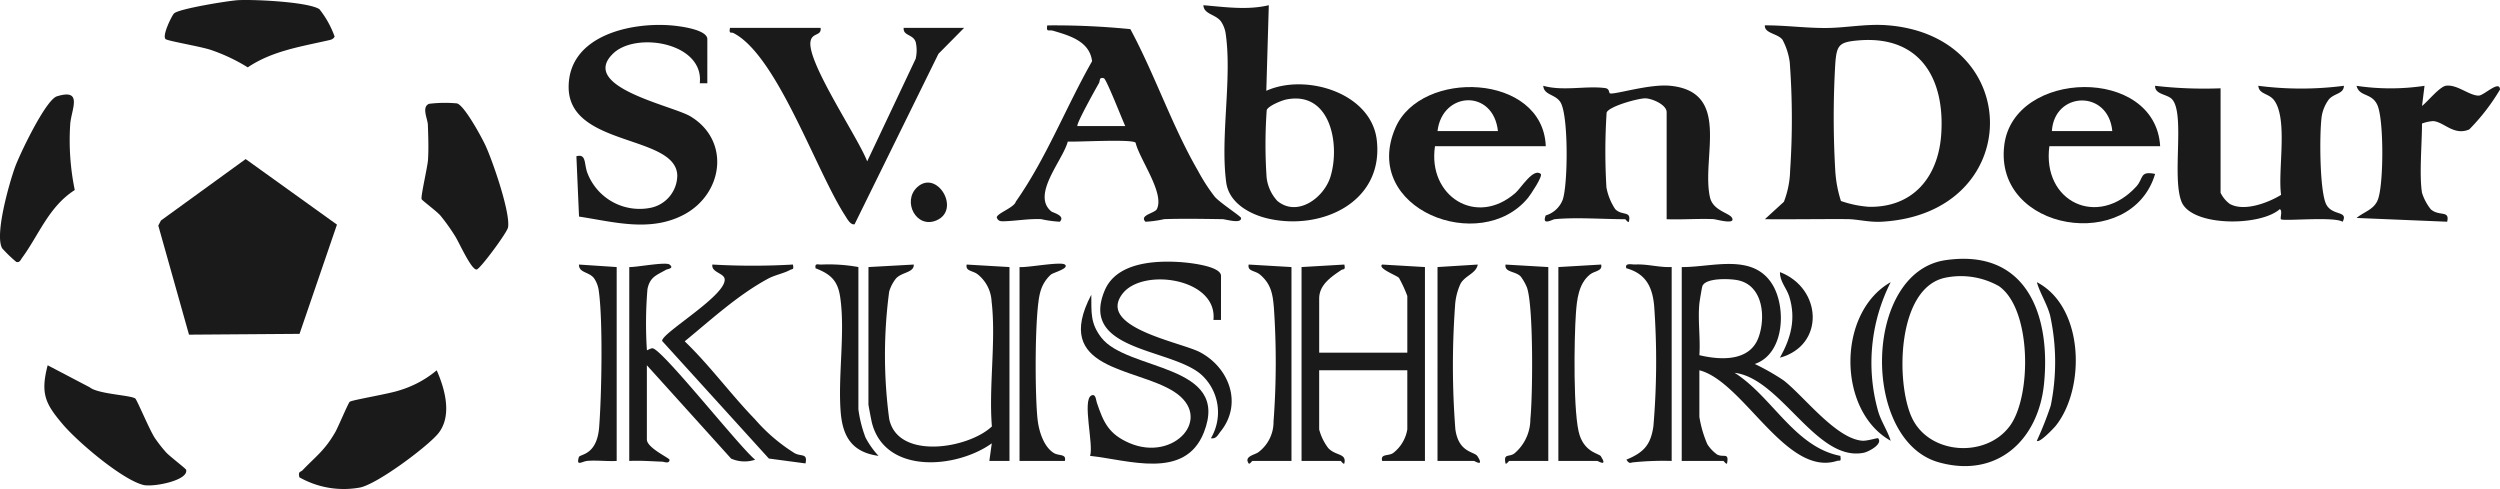 <svg id="グループ_36731" data-name="グループ 36731" xmlns="http://www.w3.org/2000/svg" xmlns:xlink="http://www.w3.org/1999/xlink" width="306.677" height="60" viewBox="0 0 306.677 60">
  <defs>
    <clipPath id="clip-path">
      <rect id="長方形_25434" data-name="長方形 25434" width="306.677" height="60" fill="#1a1a1a"/>
    </clipPath>
  </defs>
  <g id="グループ_36650" data-name="グループ 36650" clip-path="url(#clip-path)">
    <path id="パス_15401" data-name="パス 15401" d="M525.693,31.251l2.337-2.137a11.4,11.4,0,0,0,.765-3.869,93.82,93.82,0,0,0-.05-13.262,8.14,8.14,0,0,0-.883-2.74c-.588-.789-2.238-.77-2.169-1.771,2.544-.012,5.024.344,7.58.322,2.4-.02,4.86-.529,7.41-.336,16.968,1.287,16.907,23.1-.633,24.1-1.623.092-2.925-.31-4.308-.318-3.349-.018-6.7.041-10.049.011m9.336-2.233a13.191,13.191,0,0,0,3.481.715c5.418.066,8.438-3.694,8.813-8.817.5-6.883-2.574-12.2-10.063-11.606-2.487.2-2.762.56-2.932,2.936a112.684,112.684,0,0,0,0,13,15.048,15.048,0,0,0,.7,3.776" transform="translate(-309.197 -4.361)" fill="#1a1a1a"/>
    <path id="パス_15402" data-name="パス 15402" d="M366.472,1.553l-.306,10.5c4.81-2.184,12.889.228,13.553,6.058.868,7.62-6.795,11.11-13.321,9.617-2.264-.518-4.809-1.923-5.148-4.427-.748-5.53.718-12.665-.055-18.168a3.579,3.579,0,0,0-.583-1.579c-.661-.912-2.1-.865-2.167-2,2.671.22,5.376.626,8.027,0m1.027,23.99c2.454,2.061,5.752-.353,6.547-2.983,1.194-3.948-.011-10.533-5.429-9.443-.568.114-2.227.789-2.4,1.3a59.513,59.513,0,0,0-.014,8.254,5.074,5.074,0,0,0,1.3,2.87" transform="translate(-210.827 -0.913)" fill="#1a1a1a"/>
    <path id="パス_15403" data-name="パス 15403" d="M315.149,31.6c-.79-.808,1.14-1.044,1.393-1.537,1-1.945-2.125-6.128-2.6-8.154-.359-.476-7.127-.079-8.322-.141-.6,2.307-4.5,6.522-2.016,8.568.2.166,1.767.515,1.039,1.264a14.061,14.061,0,0,1-2.3-.32c-1.574-.057-2.981.209-4.432.258-.421.014-.778.053-.983-.4-.222-.5,2.139-1.249,2.317-2,3.763-5.358,6.127-11.549,9.357-17.228-.3-2.458-2.777-3.144-4.781-3.739-.51-.151-.869.243-.717-.655a93.992,93.992,0,0,1,10.195.458c2.986,5.538,5.14,11.936,8.283,17.353a22.647,22.647,0,0,0,2.057,3.193c.655.768,3.229,2.414,3.24,2.623.042.766-1.876.146-2.3.14-2.349-.03-4.787-.081-7.13,0a14.055,14.055,0,0,1-2.3.32m-8.341-11.735h5.869c-.358-.731-2.318-5.788-2.629-5.871-.624-.165-.43.3-.61.612-.318.555-2.849,5.064-2.629,5.259" transform="translate(-174.636 -4.4)" fill="#1a1a1a"/>
    <path id="パス_15404" data-name="パス 15404" d="M186.393,14.584l-.925,0c.546-4.973-7.787-6.362-10.612-3.663-4.309,4.117,7.265,6.394,9.475,7.73,4.927,2.979,4.006,9.5-.812,12.052-4.113,2.176-8.573.894-12.864.234l-.323-7.4c1.281-.349.9,1,1.393,2.161a6.854,6.854,0,0,0,7.582,4.189,4.087,4.087,0,0,0,3.4-4.028c-.212-5-13.337-3.463-13.326-10.815.01-6.3,7.57-7.952,12.529-7.562.953.075,4.484.482,4.484,1.694Z" transform="translate(-99.625 -4.371)" fill="#1a1a1a"/>
    <path id="パス_15405" data-name="パス 15405" d="M461.084,41.877c-.275.027-1.61.852-1.088-.464a3.219,3.219,0,0,0,2.086-1.935c.645-1.881.717-10.295-.264-11.927-.624-1.039-2.047-.866-2.123-2.043,2.421.693,5.249-.031,7.588.282.6.08.415.635.628.661.765.1,4.876-1.195,7.377-.941,7.519.762,3.767,8.814,4.856,13.676.375,1.675,2.4,1.9,2.712,2.54.432.875-1.966.15-2.3.138-1.9-.073-3.827.08-5.727.013V28.75c0-.909-1.761-1.688-2.621-1.7s-4.48.983-4.742,1.748a73.668,73.668,0,0,0-.023,9.19,7.224,7.224,0,0,0,1.067,2.638c.838.886,2.026.144,1.683,1.558-.108.154-.395-.309-.46-.309-2.7,0-6.046-.256-8.648,0" transform="translate(-270.38 -14.985)" fill="#1a1a1a"/>
    <path id="パス_15406" data-name="パス 15406" d="M649.973,25.86V38.678a3.733,3.733,0,0,0,1.114,1.356c1.756,1,4.7-.117,6.31-1.1-.423-2.957.843-9.1-.794-11.518-.664-.98-1.916-.773-2-1.862a40.814,40.814,0,0,0,10.5,0c-.018,1.014-1.2.9-1.861,1.688a4.818,4.818,0,0,0-.843,1.937c-.316,1.874-.306,9.523.581,11.008.806,1.349,2.678.665,1.966,2.05-1.062-.683-7.3-.037-7.564-.311-.133-.138.226-1.094-.151-1.236-2.4,2.128-10.822,2.158-12.052-.924-1.2-3.01.466-10.836-1.172-12.574-.586-.621-2.114-.569-2.065-1.637a52.234,52.234,0,0,0,8.029.307" transform="translate(-377.573 -15.03)" fill="#1a1a1a"/>
    <path id="パス_15407" data-name="パス 15407" d="M228.5,8.3c.143,1.038-1.085.538-1.244,1.716-.356,2.629,5.84,11.732,6.958,14.658l5.949-12.584a4.581,4.581,0,0,0,.009-2.027c-.3-1.006-1.581-.765-1.479-1.763h7.413l-3.149,3.183L232.669,32.391c-.509.12-.915-.681-1.137-1.021-3.584-5.5-8.359-19.666-13.707-22.425-.321-.166-.584.168-.441-.645Z" transform="translate(-127.836 -4.881)" fill="#1a1a1a"/>
    <path id="パス_15408" data-name="パス 15408" d="M432.991,33.189H419.4c-.931,6.081,5.043,9.975,9.887,5.717.643-.565,2.19-3.1,3.084-2.318.291.256-1.242,2.547-1.55,2.925-5.795,7.095-20.564,1.4-16.284-8.562,3.13-7.285,18.113-6.716,18.453,2.237m-5.868-1.853c-.571-5.2-6.835-4.881-7.413,0Z" transform="translate(-243.368 -15.255)" fill="#1a1a1a"/>
    <path id="パス_15409" data-name="パス 15409" d="M616.027,33.186H602.436c-.907,6.836,5.941,10.1,10.663,4.951.927-1.012.373-1.945,2.31-1.55-2.89,9.758-19.823,7.1-18.505-3.53,1.157-9.324,18.556-9.722,19.123.129m-5.869-1.853c-.492-5.139-7.119-4.874-7.413,0Z" transform="translate(-351.039 -15.252)" fill="#1a1a1a"/>
    <path id="パス_15410" data-name="パス 15410" d="M709.974,38.64a6.259,6.259,0,0,0,1.071,2.017c1.024.927,2.359.07,2.016,1.533l-11.112-.462c.927-.78,2.176-1.021,2.632-2.3.695-1.955.71-9.493-.031-11.422-.652-1.695-2.254-1.072-2.605-2.488a28.084,28.084,0,0,0,8.338,0l-.306,2.468c.694-.531,2.159-2.369,2.947-2.479,1.352-.189,2.864,1.228,4.007,1.212.643-.009,2.563-1.968,2.611-.743a25.283,25.283,0,0,1-3.773,4.894c-1.9.81-3.086-.927-4.426-1.025a4.932,4.932,0,0,0-1.369.3c0,2.371-.352,6.365,0,8.494" transform="translate(-412.865 -14.991)" fill="#1a1a1a"/>
    <path id="パス_15411" data-name="パス 15411" d="M500.941,79.007c3.7.04,8.655-1.732,11.07,2.057,1.785,2.8,1.573,8.585-2.111,9.832a28.151,28.151,0,0,1,3.543,2.017c2.48,1.927,6.376,7.113,9.622,7.395.624.054,1.9-.372,1.966-.3.62.713-1.172,1.661-1.767,1.78-5.815,1.16-10.132-9.119-15.836-9.809,4.619,2.931,7.363,9.106,12.974,10.191.09.809-.016.49-.463.629-6.215,1.926-11.433-9.751-16.835-11.132v5.714a13.856,13.856,0,0,0,.974,3.351,4.544,4.544,0,0,0,1.207,1.274c.815.412,1.471-.309,1.214,1.09-.109.154-.395-.309-.46-.309h-5.1Zm2.162,4.479c-.2,2.012.144,4.288,0,6.332,2.6.616,6.159.8,7.253-2.167.9-2.447.588-6.388-2.537-7.028-.954-.2-4-.327-4.356.753-.064.2-.33,1.8-.36,2.111" transform="translate(-294.64 -46.247)" fill="#1a1a1a"/>
    <path id="パス_15412" data-name="パス 15412" d="M568.386,77.256c9.959-1.448,12.925,6.758,12.083,15.171-.7,6.955-5.81,11.64-12.941,9.618-9.507-2.7-9.249-23.319.859-24.79m-.011,2.151c-5.988,1.213-6.128,12.963-4.088,17.231,2.162,4.525,9.145,4.918,12.029.9,2.643-3.68,2.632-14.317-1.39-17.1a9.5,9.5,0,0,0-6.551-1.032" transform="translate(-329.727 -45.342)" fill="#1a1a1a"/>
    <path id="パス_15413" data-name="パス 15413" d="M387.691,79.11l5.249-.307c.17.738-.126.5-.4.688-1.192.813-2.685,1.783-2.685,3.48v6.641h10.811v-6.95a16.34,16.34,0,0,0-1.022-2.223c-.267-.3-2.653-1.168-2.065-1.637l5.249.307v23.783h-5.251c-.222-.921.751-.56,1.347-.966a4.607,4.607,0,0,0,1.741-2.9V91.774H389.853v7.258a6.522,6.522,0,0,0,1.113,2.284c.909.981,2.278.608,1.973,1.885-.108.154-.394-.309-.46-.309h-4.788Z" transform="translate(-228.029 -46.35)" fill="#1a1a1a"/>
    <path id="パス_15414" data-name="パス 15414" d="M258.691,79.11l5.558-.307c.04,1-1.427.906-2.167,1.691a4.729,4.729,0,0,0-.85,1.621,59.078,59.078,0,0,0,0,15.61c1.035,5.084,9.7,3.678,12.6.935-.4-4.885.529-10.559-.039-15.346a4.535,4.535,0,0,0-1.663-3.279c-.6-.512-1.577-.384-1.39-1.232l5.249.307v23.783l-2.47,0,.3-2.16c-4.272,3.076-13,3.867-14.688-2.452-.078-.292-.444-2.191-.444-2.336Z" transform="translate(-152.155 -46.35)" fill="#1a1a1a"/>
    <path id="パス_15415" data-name="パス 15415" d="M187.441,78.962c.875.033,4.473-.668,4.94-.307.626.483-.267.544-.443.647-1.1.642-1.959.844-2.264,2.357a50.615,50.615,0,0,0-.07,7.5c.036.047.5-.277.725-.227,1.318.295,10.617,12.086,12.553,13.663a4.074,4.074,0,0,1-2.949-.139L189.6,91.008v9.112c0,1.013,2.762,2.27,2.774,2.471.033.553-.7.254-.85.248-1.361-.051-2.723-.16-4.086-.093Z" transform="translate(-110.248 -46.202)" fill="#1a1a1a"/>
    <path id="パス_15416" data-name="パス 15416" d="M342.537,85.092l-.925,0c.52-5.1-8.616-6.439-11.125-3.251-3.285,4.172,7.148,5.976,9.479,7.21,3.6,1.908,5.253,6.347,2.518,9.729-.328.406-.527.945-1.182.823a6.238,6.238,0,0,0-.929-7.562c-3.4-3.523-15.312-2.926-12.1-10.565,1.42-3.38,5.958-3.685,9.168-3.487,1.016.063,5.1.459,5.1,1.7Z" transform="translate(-192.759 -45.845)" fill="#1a1a1a"/>
    <path id="パス_15417" data-name="パス 15417" d="M323.093,107.56c.468-1.318-.99-6.846.156-7.407.544-.266.563.546.669.859.813,2.418,1.449,3.872,3.994,4.971,5.5,2.377,10.474-3.167,5.415-6.342-4.735-2.971-14.93-2.609-10.083-11.85.033,2.124-.159,3.461,1.229,5.26,3.193,4.141,15.927,3.169,12.578,11.638-2.321,5.867-9.254,3.368-13.958,2.87" transform="translate(-189.373 -51.637)" fill="#1a1a1a"/>
    <path id="パス_15418" data-name="パス 15418" d="M213.277,78.8c.131.7-.038.493-.394.688-.734.4-1.834.6-2.654,1.048-3.716,2.008-6.971,5.018-10.226,7.683,3.093,2.977,5.659,6.513,8.634,9.583a21.472,21.472,0,0,0,4.832,4.13c.81.463,1.637-.036,1.351,1.267l-4.493-.6-13.09-14.419c-.168-.93,8.039-5.657,7.658-7.642-.133-.7-1.645-.778-1.5-1.737a85.681,85.681,0,0,0,9.881,0" transform="translate(-116.009 -46.35)" fill="#1a1a1a"/>
    <path id="パス_15419" data-name="パス 15419" d="M303.691,78.952c.961.09,5.049-.7,5.558-.307.6.462-1.392.976-1.706,1.227a4.358,4.358,0,0,0-1.293,2.1c-.736,2.38-.687,13.152-.318,15.893.182,1.354.763,3.158,1.97,3.9.616.38,1.563.068,1.348.966h-5.56Z" transform="translate(-178.623 -46.192)" fill="#1a1a1a"/>
    <path id="パス_15420" data-name="パス 15420" d="M464.191,79.11l5.249-.307c.184.831-.785.74-1.389,1.232-1.392,1.135-1.587,3.072-1.71,4.777-.213,2.963-.368,12.566.478,14.99.724,2.075,2.372,2.185,2.582,2.513.888,1.38-.351.579-.423.579h-4.788Z" transform="translate(-273.024 -46.35)" fill="#1a1a1a"/>
    <path id="パス_15421" data-name="パス 15421" d="M376.974,79.11v23.783h-4.787c-.066,0-.352.463-.46.309-.628-.89.817-1.063,1.216-1.4a4.626,4.626,0,0,0,1.831-3.734,98.063,98.063,0,0,0,.05-13.872c-.137-1.75-.341-3-1.708-4.161-.6-.51-1.576-.385-1.39-1.232Z" transform="translate(-218.548 -46.35)" fill="#1a1a1a"/>
    <path id="パス_15422" data-name="パス 15422" d="M453.612,79.11v23.783h-4.787c-.066,0-.352.463-.46.309-.265-1.286.41-.735,1.079-1.223a5.5,5.5,0,0,0,1.968-4.22c.295-2.812.4-13.923-.43-16.172a6.219,6.219,0,0,0-.755-1.321c-.66-.682-2-.477-1.864-1.462Z" transform="translate(-263.681 -46.35)" fill="#1a1a1a"/>
    <path id="パス_15423" data-name="パス 15423" d="M489.946,79.059v23.783a36.791,36.791,0,0,0-4.634.163c-.427.019-.534.28-.919-.318,2.09-.878,2.976-1.763,3.311-4.1a94.2,94.2,0,0,0,.093-14.759c-.215-2.373-1.05-3.965-3.413-4.623-.228-.706.682-.442,1.08-.46,1.586-.07,2.926.382,4.481.309" transform="translate(-284.88 -46.299)" fill="#1a1a1a"/>
    <path id="パス_15424" data-name="パス 15424" d="M428.191,79.11l4.94-.307c-.217,1.119-1.546,1.326-2.118,2.357a7.427,7.427,0,0,0-.671,2.727,101.881,101.881,0,0,0,.038,15.119c.4,2.908,2.331,2.71,2.712,3.309.879,1.381-.351.579-.423.579h-4.479Z" transform="translate(-251.85 -46.35)" fill="#1a1a1a"/>
    <path id="パス_15425" data-name="パス 15425" d="M176.933,79.11v23.783c-1.172.068-2.391-.1-3.561-.009-.693.051-1.433.742-1.079-.455.117-.4,2.218-.165,2.491-3.693.3-3.875.473-12.992-.041-16.664a3.583,3.583,0,0,0-.581-1.581c-.622-.821-1.86-.645-1.86-1.688Z" transform="translate(-101.284 -46.35)" fill="#1a1a1a"/>
    <path id="パス_15426" data-name="パス 15426" d="M248.16,79.054V96.505a15.305,15.305,0,0,0,.87,3.454,10.443,10.443,0,0,0,1.6,2.257c-3.226-.443-4.4-2.33-4.644-5.391-.348-4.426.582-9.867-.069-14.139-.3-2-1.215-2.791-3.01-3.481-.119-.706.31-.419.769-.46a20.412,20.412,0,0,1,4.484.308" transform="translate(-142.86 -46.294)" fill="#1a1a1a"/>
    <path id="パス_15427" data-name="パス 15427" d="M556.126,103.508c-6.575-3.681-6.6-15.724,0-19.458A21.867,21.867,0,0,0,554.6,99.94c.376,1.243,1.143,2.337,1.524,3.569" transform="translate(-324.191 -49.436)" fill="#1a1a1a"/>
    <path id="パス_15428" data-name="パス 15428" d="M606.7,103.506a41.445,41.445,0,0,0,1.707-4.313,26.7,26.7,0,0,0-.078-11.061c-.387-1.455-1.214-2.66-1.627-4.083,5.807,3.013,5.992,13.006,2.322,17.614-.22.277-2.016,2.174-2.323,1.843" transform="translate(-356.841 -49.435)" fill="#1a1a1a"/>
    <path id="パス_15429" data-name="パス 15429" d="M530.192,91.548c1.344-2.415,1.987-4.746,1.149-7.478-.319-1.042-1.182-1.873-1.146-3.02,5.166,1.98,5.545,8.975,0,10.5" transform="translate(-311.844 -47.671)" fill="#1a1a1a"/>
    <path id="パス_15430" data-name="パス 15430" d="M272.074,54.963c2.427-2.267,5.436,2.758,2.369,4.062-2.48,1.054-4.212-2.341-2.369-4.062" transform="translate(-159.574 -31.987)" fill="#1a1a1a"/>
    <path id="パス_15431" data-name="パス 15431" d="M69.068,55.425l-4.59,13.4-13.56.1L47.151,55.542l.328-.624,10.39-7.533Z" transform="translate(-27.733 -27.871)" fill="#1a1a1a"/>
    <path id="パス_15432" data-name="パス 15432" d="M105.987,118.222c-1.518,1.689-7.331,6.023-9.447,6.46a11.013,11.013,0,0,1-7.438-1.256c-.175-.773.145-.608.39-.865,1.658-1.737,2.68-2.386,3.994-4.639.365-.626,1.623-3.647,1.8-3.764.326-.223,4.817-.966,6.032-1.38a12.878,12.878,0,0,0,4.63-2.474c1.076,2.425,1.954,5.793.042,7.919" transform="translate(-52.377 -64.877)" fill="#1a1a1a"/>
    <path id="パス_15433" data-name="パス 15433" d="M126.524,30.748a16.06,16.06,0,0,1,3.354-.047c.885.168,3.027,4.117,3.506,5.143.871,1.865,3.092,8.281,2.777,10.075-.11.626-3.394,5.061-3.835,5.157-.645.14-2.2-3.395-2.665-4.1a23.867,23.867,0,0,0-1.8-2.521c-.479-.544-2.226-1.834-2.3-2-.135-.29.719-3.93.78-4.8.092-1.329.034-2.98-.014-4.332-.026-.731-.832-2.244.2-2.585" transform="translate(-73.84 -18.019)" fill="#1a1a1a"/>
    <path id="パス_15434" data-name="パス 15434" d="M24.364,112.877c.216.163,1.785,3.934,2.409,4.853a17.962,17.962,0,0,0,1.354,1.735c.463.517,2.439,2,2.479,2.16.325,1.308-4.071,2.162-5.261,1.855-2.641-.68-8.042-5.281-9.865-7.429-2.146-2.529-2.767-3.76-1.859-7.249l5.167,2.706c1,.83,5.03.957,5.577,1.37" transform="translate(-7.773 -63.994)" fill="#1a1a1a"/>
    <path id="パス_15435" data-name="パス 15435" d="M50.238,1.641c.613-.576,6.645-1.545,7.8-1.618,1.859-.116,8.611.193,10.016,1.1a11.645,11.645,0,0,1,1.873,3.372c-.206.343-.436.376-.787.456-3.4.775-6.91,1.308-9.872,3.313a21.82,21.82,0,0,0-4.547-2.147c-1.131-.387-5.113-1.067-5.5-1.3-.55-.33.746-2.928,1.009-3.175" transform="translate(-28.876 0)" fill="#1a1a1a"/>
    <path id="パス_15436" data-name="パス 15436" d="M6.982,28.372c3.285-1.025,1.726,1.688,1.628,3.48a30.157,30.157,0,0,0,.562,8.013c-3.2,2.048-4.4,5.517-6.465,8.323-.191.259-.271.6-.706.5A16.79,16.79,0,0,1,.268,47.017c-.946-1.642.855-7.935,1.556-9.906C2.384,35.538,5.6,28.8,6.982,28.372" transform="translate(0 -16.555)" fill="#1a1a1a"/>
  </g>
</svg>
